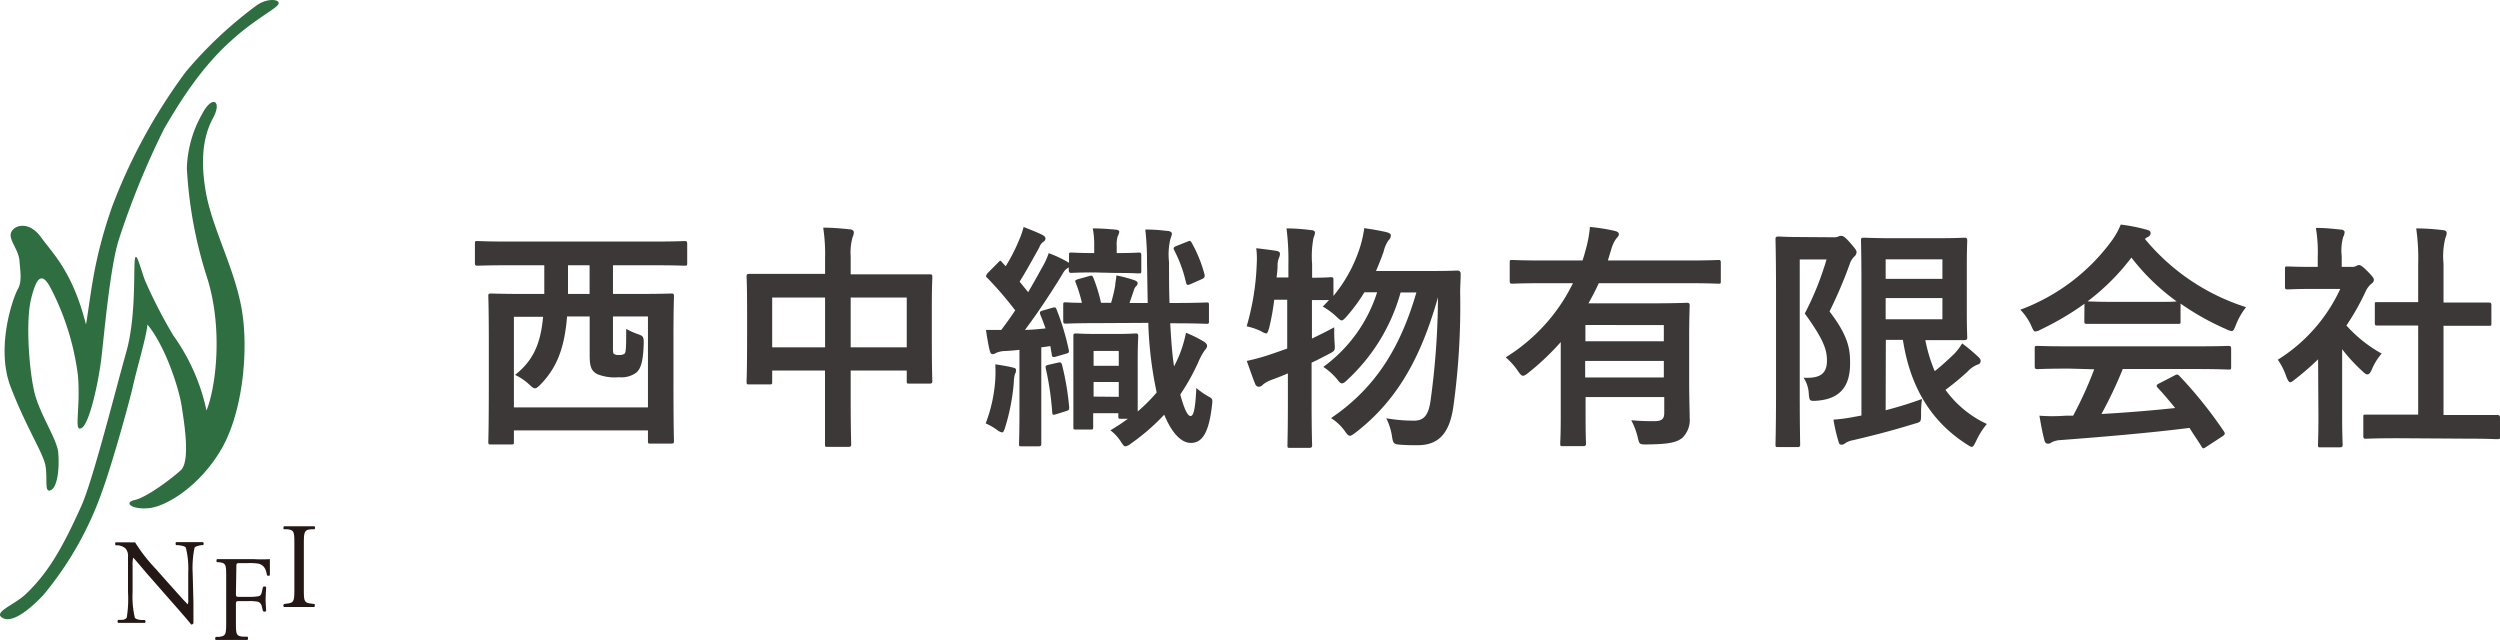 <svg xmlns="http://www.w3.org/2000/svg" viewBox="0 0 293 75"><defs><style>.cls-1{fill:#3c3837;}.cls-2{fill:#2e6e41;}.cls-3{fill:#231815;}</style></defs><g id="レイヤー_2" data-name="レイヤー 2"><g id="main"><path class="cls-1" d="M59.48,31.09c-2.47,0-3.34.05-3.51.05s-.31,0-.31-.31V28.56c0-.28,0-.31.31-.31s1,.06,3.51.06H76.72c2.5,0,3.34-.06,3.51-.06s.31,0,.31.31v2.27c0,.28,0,.31-.31.31s-1-.05-3.51-.05H71.84v3.36h3c2.72,0,3.67-.05,3.84-.05s.31,0,.31.3-.06,1.29-.06,5v4.8c0,5.89.06,7,.06,7.18s0,.31-.31.31H76.25c-.28,0-.31,0-.31-.31V50.44H60.23v1.34c0,.28,0,.31-.31.31H57.54c-.28,0-.31,0-.31-.31s.06-1.29.06-7.2V40.34c0-4.35-.06-5.44-.06-5.64s0-.3.31-.3,1.12.05,3.84.05h2.41V31.09Zm.75,16.66H75.94V37.09h-4.1v3.45c0,.61,0,.81.09.92a.88.88,0,0,0,.62.14,1,1,0,0,0,.64-.14c.17-.16.2-.61.2-2.91a9.13,9.13,0,0,0,1.37.61c.65.23.73.28.67,1.46-.08,1.85-.36,2.64-.87,3.06a2.91,2.91,0,0,1-2,.53A5.52,5.52,0,0,1,70,43.85c-.61-.34-.89-.73-.89-2.16v-4.6H66.46c-.28,3.48-1.09,5.92-3.14,8-.28.28-.45.42-.62.42s-.34-.14-.67-.44a6.43,6.43,0,0,0-1.66-1.13c2.19-1.74,3-3.75,3.28-6.81H60.23Zm8.87-13.3V31.09H66.57v3.36Z"/><path class="cls-1" d="M96.7,30.27a20.91,20.91,0,0,0-.22-3.59c1,0,2.16.09,3.11.2.25,0,.48.14.48.34a1.36,1.36,0,0,1-.14.56,6.57,6.57,0,0,0-.23,2.27v2.1h5.45c2.69,0,3.61,0,3.81,0s.31,0,.31.3-.06,1-.06,3.48v3.26c0,4.48.06,5.3.06,5.46s0,.31-.31.31h-2.38c-.28,0-.31,0-.31-.31V43.43H99.7v3.45c0,3.33.06,5,.06,5.18s0,.31-.31.31H97c-.29,0-.31,0-.31-.31s0-1.82,0-5.13v-3.5H90.5v1.29c0,.31,0,.33-.3.33H87.81c-.28,0-.31,0-.31-.33s.06-1,.06-5.5V36.33c0-2.86-.06-3.76-.06-3.93s0-.3.31-.3,1.12,0,3.82,0H96.7ZM90.5,40.71h6.2V34.87H90.5Zm9.2-5.84v5.84h6.57V34.87Z"/><path class="cls-1" d="M116.65,44.41a15.57,15.57,0,0,0,0-1.71c.79.11,1.54.25,2,.36s.42.2.42.34a.65.65,0,0,1-.11.42,3.53,3.53,0,0,0-.14,1,24.69,24.69,0,0,1-1,5.22c-.14.45-.23.64-.37.64a1.39,1.39,0,0,1-.64-.33,7.76,7.76,0,0,0-1.29-.73A17.23,17.23,0,0,0,116.65,44.41Zm11.59-12.48c-1.91,0-2.5.05-2.67.05s-.31,0-.31-.33v-.31l-.17.11c-.28.17-.42.39-.81,1.07-1.46,2.35-2.8,4.34-4.15,6.14.81,0,1.6-.09,2.41-.17-.19-.53-.39-1.07-.61-1.6-.09-.31-.09-.39.3-.5l1.07-.31c.34-.09.42-.09.51.14A29.62,29.62,0,0,1,125.26,41c.06.28,0,.37-.31.45l-1.17.34c-.37.11-.48.05-.51-.23l-.17-1c-.36.06-.73.11-1.06.14v7.63c0,2.58,0,3.53,0,3.67s0,.31-.3.31h-2c-.28,0-.31,0-.31-.31s.05-1.09.05-3.67V41c-.53.06-1.09.11-1.68.14a2.62,2.62,0,0,0-1.07.23.79.79,0,0,1-.44.14c-.12,0-.23-.17-.31-.48-.17-.73-.31-1.54-.42-2.36.67,0,1.23,0,1.79,0,.56-.75,1.12-1.51,1.63-2.3a42.25,42.25,0,0,0-3.25-3.78c-.23-.17-.2-.26,0-.56L117,30.75c.23-.25.25-.25.45,0l.42.45a20.78,20.78,0,0,0,1.54-3,10.25,10.25,0,0,0,.56-1.6c.76.31,1.52.59,2.19.93.28.14.37.28.37.45a.44.44,0,0,1-.26.36,1.34,1.34,0,0,0-.47.67c-.82,1.46-1.49,2.7-2.3,4l1,1.23c.59-1,1.09-1.91,1.62-2.86a9.32,9.32,0,0,0,.79-1.71,14.4,14.4,0,0,1,2.16,1c.08.06.17.08.22.14v-.93c0-.25,0-.28.31-.28s.76.06,2.64.06v-.81a9.63,9.63,0,0,0-.17-2.08c1,0,1.71.06,2.64.14.31,0,.47.14.47.25a1.46,1.46,0,0,1-.19.54,3.4,3.4,0,0,0-.11,1.15v.81c1.85,0,2.41-.06,2.58-.06s.3,0,.3.28v1.83c0,.31,0,.33-.3.33s-.73-.05-2.67-.05ZM124,42.5c.33-.08.39,0,.47.25a32,32,0,0,1,.84,5c0,.3-.05.33-.39.44l-1.09.34c-.45.14-.48.11-.51-.22a34.06,34.06,0,0,0-.76-5.14c-.05-.3,0-.33.34-.42Zm4.76-4.63c-2.72,0-3.67.06-3.84.06s-.31,0-.31-.31V35.77c0-.31,0-.34.31-.34.11,0,.65.06,1.88.06a16.05,16.05,0,0,0-.73-2.36c-.11-.28-.06-.3.31-.42l1.29-.36c.31-.09.36-.06.48.22a19.6,19.6,0,0,1,.89,2.92h1.18a18.91,18.91,0,0,0,.48-2c0-.34.11-.7.14-1.21a15.07,15.07,0,0,1,2.19.59c.16.09.3.14.3.31a.41.41,0,0,1-.16.34,1.06,1.06,0,0,0-.28.5l-.51,1.49h2.13l-.08-4.71a34.3,34.3,0,0,0-.2-3.9c1,0,1.63.06,2.64.17.25,0,.48.17.48.31a2.36,2.36,0,0,1-.17.59,7.78,7.78,0,0,0-.17,2.74c0,1.74,0,3.34.06,4.8h.47c2.72,0,3.68-.06,3.82-.06.31,0,.33,0,.33.34v1.85c0,.28,0,.31-.33.31-.14,0-1.1-.06-3.82-.06h-.39c.11,1.94.22,3.62.45,5.05a16.13,16.13,0,0,0,.76-1.68A15.68,15.68,0,0,0,139,39a14.58,14.58,0,0,1,2.13,1.06c.25.17.34.31.34.48s-.11.33-.31.56a7.92,7.92,0,0,0-.73,1.37,25.13,25.13,0,0,1-2.1,3.76c.45,1.71.87,2.53,1.2,2.53s.56-.68.68-3.29a8.17,8.17,0,0,0,1.43,1c.5.26.47.37.42.93-.37,3.34-1.15,4.51-2.5,4.51-1.06,0-2.19-1.06-3.11-3.31A25.33,25.33,0,0,1,132.53,52a1.31,1.31,0,0,1-.65.31c-.14,0-.25-.15-.45-.45a5.37,5.37,0,0,0-1.29-1.43,23.48,23.48,0,0,0,2.05-1.35h-.81c-.28,0-.31,0-.31-.31v-.34h-2.95v1.6c0,.28,0,.31-.3.31H126.1c-.28,0-.3,0-.3-.31s0-.92,0-5V42.84c0-2.44,0-3.26,0-3.45s0-.31.3-.31.73.06,2.42.06h2.21c1.66,0,2.19-.06,2.36-.06s.31,0,.31.31-.06,1-.06,2.75v2.52c0,1.91,0,3,0,3.56A19,19,0,0,0,135.56,46l-.2-1a45,45,0,0,1-.78-7.16Zm-.59,5h2.95V41.13h-2.95Zm2.95,3.64V44.77h-2.95v1.71Zm8.41-13.21c-.33.14-.44.14-.53-.19a15.61,15.61,0,0,0-1.37-3.76c-.14-.25-.12-.37.22-.51l1.26-.5c.34-.14.37-.17.54.08a15.74,15.74,0,0,1,1.51,3.71c.08.28,0,.44-.25.56Z"/><path class="cls-1" d="M149.34,35.13a27.46,27.46,0,0,1-.59,3.28c-.14.47-.2.67-.37.67a1.86,1.86,0,0,1-.61-.28,8.32,8.32,0,0,0-1.66-.56,29.61,29.61,0,0,0,1.18-7.35,9.46,9.46,0,0,0-.06-1.8c.76.09,1.69.2,2.36.31.31.06.42.17.42.34a1,1,0,0,1-.11.45,2.56,2.56,0,0,0-.17.95c0,.45-.06.9-.11,1.38H151V31a29.56,29.56,0,0,0-.22-4.23c1,0,1.93.08,2.89.2.28,0,.45.14.45.28a1.71,1.71,0,0,1-.17.59,11.39,11.39,0,0,0-.17,3.11v1.6c1.49,0,2-.06,2.19-.06s.31,0,.31.28v1.91a17,17,0,0,0,3.11-5.7,13.17,13.17,0,0,0,.5-2.24c.76.11,1.83.28,2.64.48.31.08.48.19.48.39a.83.83,0,0,1-.28.56,3.73,3.73,0,0,0-.56,1.29c-.26.76-.57,1.52-.9,2.3h6.53c2.14,0,2.81-.05,3-.05s.39.08.39.36c0,.76-.06,1.51-.06,2.19a85.52,85.52,0,0,1-.81,13.49c-.45,3-1.68,4.43-4.18,4.43-.5,0-1.29,0-2-.06s-.87-.05-1-1a7.1,7.1,0,0,0-.67-2.1,18.44,18.44,0,0,0,3.28.28c1.26,0,1.69-.84,1.91-2.33a91.6,91.6,0,0,0,.87-12.12c-2,7.07-4.77,12.06-9.62,15.82-.34.25-.53.4-.7.4s-.34-.17-.59-.54A5.89,5.89,0,0,0,156,49c5.3-3.59,8.16-8.39,10-14.72h-1.85a21.91,21.91,0,0,1-6.2,10.2c-.31.31-.5.45-.67.45s-.31-.14-.56-.47A7.32,7.32,0,0,0,155.09,43a17.23,17.23,0,0,0,6.31-8.75h-1.49a19.75,19.75,0,0,1-2.08,2.83c-.3.33-.44.47-.58.47s-.31-.14-.62-.44a8.47,8.47,0,0,0-1.6-1.18l.73-.76-2,0v4.51c.81-.39,1.68-.81,2.61-1.32,0,.51,0,1.26.05,1.88.06.84.06.87-.7,1.26s-1.32.7-2,1v4.74c0,3.2.06,4.8.06,4.94s0,.31-.31.31h-2.27c-.29,0-.31,0-.31-.31s.05-1.74.05-4.91V43.76c-.64.28-1.31.54-2,.79a3.7,3.7,0,0,0-.9.5.72.72,0,0,1-.47.28.46.46,0,0,1-.45-.3c-.34-.82-.68-1.86-1-2.73a23.54,23.54,0,0,0,2.64-.72c.7-.23,1.4-.48,2.1-.73V35.13Z"/><path class="cls-1" d="M182.92,40.09a29.85,29.85,0,0,1-3.82,3.62c-.28.22-.45.33-.61.33s-.31-.16-.57-.53a8.08,8.08,0,0,0-1.45-1.63,21.13,21.13,0,0,0,7.88-8.69h-3.54c-2.52,0-3.39.06-3.56.06s-.31,0-.31-.31V30.78c0-.28,0-.31.31-.31s1,.06,3.56.06h4.66c.14-.4.25-.79.36-1.21a14.52,14.52,0,0,0,.51-2.72,21.81,21.81,0,0,1,2.86.45c.31.08.53.17.53.39s-.17.37-.31.53a4,4,0,0,0-.59,1.29l-.39,1.27h9.4c2.52,0,3.39-.06,3.56-.06s.28,0,.28.31v2.16c0,.28,0,.31-.28.31s-1-.06-3.56-.06H187.38c-.37.81-.79,1.6-1.21,2.36h7.52c2.52,0,3.81-.06,4-.06s.34,0,.34.31-.06,1.37-.06,3.73V44.6c0,2.08.06,3.57.06,4.35a2.93,2.93,0,0,1-.85,2.36c-.67.53-1.51.75-4.17.78-.87,0-.87,0-1.07-.84a8.31,8.31,0,0,0-.76-2,25.77,25.77,0,0,0,2.67.11c.9,0,1.2-.22,1.2-1V46.54h-9.22v2.22c0,2.32.05,3.08.05,3.22s0,.31-.31.31H183.2c-.31,0-.34,0-.34-.31s.06-.9.06-3.22Zm2.89-2V40H195V38.1ZM195,44.24V42.3h-9.22v1.94Z"/><path class="cls-1" d="M214.9,27.81a1.21,1.21,0,0,0,.56-.09.6.6,0,0,1,.31-.08c.25,0,.48.14,1.09.84s.73.87.73,1.09a.72.72,0,0,1-.28.51,2.22,2.22,0,0,0-.53.89,52.2,52.2,0,0,1-2.36,5.53c2.3,3,2.41,4.54,2.41,6.11,0,2.61-1.12,4.13-3.84,4.35-.9.06-.92.06-1-.81a3.7,3.7,0,0,0-.61-1.88c1.73.08,2.74-.31,2.74-2,0-1.29-.39-2.47-2.6-5.53a34.63,34.63,0,0,0,2.55-6.33h-3.14V46.15c0,3.78.05,5.77.05,5.94s0,.31-.31.31h-2.27c-.28,0-.31,0-.31-.31s.06-2.07.06-5.94V34.06c0-3.87-.06-5.81-.06-6s0-.34.31-.34.93.06,2.39.06ZM221,48.08a43.87,43.87,0,0,0,4.26-1.32,11.64,11.64,0,0,0-.11,1.77c0,.93,0,.93-.84,1.15-2.16.67-4.46,1.29-7.13,1.91a2.66,2.66,0,0,0-.89.33.69.69,0,0,1-.45.2c-.17,0-.28-.06-.34-.28a20.61,20.61,0,0,1-.62-2.66,19.4,19.4,0,0,0,2.36-.31l.92-.17V33.11c0-3.15-.05-4.74-.05-4.94s0-.31.31-.31,1.32.06,3.61.06h5c2.1,0,3.08-.06,3.22-.06s.31,0,.31.31-.05,1.12-.05,3.08v5.19c0,2,.05,3,.05,3.12s0,.3-.31.3-1.12,0-3.22,0h-1.38a18,18,0,0,0,1.1,3.64c.78-.61,1.51-1.29,2.33-2.07a7.77,7.77,0,0,0,.89-1.18,20.78,20.78,0,0,1,1.94,1.63c.17.19.22.28.22.45a.4.4,0,0,1-.33.39,3.19,3.19,0,0,0-1.21.84,31.87,31.87,0,0,1-2.58,2.13,12.41,12.41,0,0,0,4.85,4,8.94,8.94,0,0,0-1.26,2c-.22.45-.33.68-.5.68s-.31-.12-.62-.31c-4.46-2.86-6.68-7.13-7.46-12.23h-2Zm0-17.69v2.29h6.65V30.39Zm6.65,4.54H221v2.49h6.65Z"/><path class="cls-1" d="M244.3,35.6a32.62,32.62,0,0,1-5.08,3,1.74,1.74,0,0,1-.67.25c-.19,0-.28-.19-.5-.7a6.48,6.48,0,0,0-1.27-1.85,23.32,23.32,0,0,0,10.77-8.16,8.7,8.7,0,0,0,1-1.82,20.61,20.61,0,0,1,3,.59c.33.08.5.19.5.39a.48.48,0,0,1-.28.45,2.2,2.2,0,0,0-.39.25,25.24,25.24,0,0,0,11.86,8,8.19,8.19,0,0,0-1.2,2.1c-.2.51-.29.7-.48.7a1.92,1.92,0,0,1-.65-.22,30.74,30.74,0,0,1-5.35-3v2.07c0,.28,0,.31-.31.31s-.93,0-3.17,0h-4.32c-2.24,0-3,0-3.17,0s-.31,0-.31-.31Zm-1.79,7.6c-2.64,0-3.54.06-3.71.06s-.33,0-.33-.31v-2.1c0-.28,0-.31.33-.31s1.07.05,3.71.05h14.95c2.63,0,3.53-.05,3.7-.05s.33,0,.33.31V43c0,.28,0,.31-.33.31s-1.07-.06-3.7-.06h-8.67a50.14,50.14,0,0,1-2.5,5.27c2.92-.16,6-.42,8.64-.7-.64-.78-1.29-1.57-2.05-2.38-.19-.22-.16-.34.17-.5l1.8-.93c.31-.17.39-.14.59.06a50.24,50.24,0,0,1,5.21,6.5c.14.23.14.34-.14.54l-1.93,1.26c-.17.11-.26.17-.34.17s-.14-.06-.22-.2c-.48-.79-1-1.52-1.41-2.19-4.65.59-10.37,1.07-15.14,1.43a2.58,2.58,0,0,0-1,.25A.67.67,0,0,1,240,52c-.19,0-.34-.14-.39-.39-.25-.93-.42-1.91-.59-2.89a20.83,20.83,0,0,0,3.06,0c.28,0,.59,0,.89,0a43.93,43.93,0,0,0,2.47-5.44Zm9.59-7.82c1.88,0,2.72,0,3-.06a25.53,25.53,0,0,1-5.3-5.13,26.29,26.29,0,0,1-5.14,5.13c.26,0,1,.06,3.09.06Z"/><path class="cls-1" d="M271.68,42.11A31.9,31.9,0,0,1,269,44.44c-.28.22-.45.36-.59.36s-.28-.22-.45-.64a7.6,7.6,0,0,0-1-2,19.31,19.31,0,0,0,7.32-8.3h-3.17c-2.13,0-2.8.06-3,.06s-.31,0-.31-.31V31.54c0-.29,0-.31.31-.31s.84.05,3,.05h.53V30.13a17.08,17.08,0,0,0-.22-3.42c1.06,0,1.91.09,2.92.2.28,0,.45.17.45.28a1.4,1.4,0,0,1-.17.59,5.85,5.85,0,0,0-.17,2.24v1.26h1.18a1,1,0,0,0,.53-.11.73.73,0,0,1,.31-.11c.17,0,.45.17,1,.73s.75.81.75,1a.54.54,0,0,1-.28.45,2.76,2.76,0,0,0-.64.81A28.75,28.75,0,0,1,275,38.15a16,16,0,0,0,4.13,3.29A6.66,6.66,0,0,0,278,43.26c-.19.42-.33.62-.53.62s-.31-.12-.56-.34a20.26,20.26,0,0,1-2.41-2.61v7.88c0,2.08.06,3.17.06,3.31s0,.31-.34.31H272c-.3,0-.33,0-.33-.31s.05-1.23.05-3.31Zm9.37,9.25c-2.66,0-3.59.06-3.76.06s-.31,0-.31-.31V48.9c0-.29,0-.31.31-.31s1.1,0,3.76,0h2.36V38.15h-1.26c-2.5,0-3.37,0-3.54,0s-.28,0-.28-.28V35.69c0-.28,0-.28.28-.28s1,0,3.54,0h1.26V31a24.84,24.84,0,0,0-.23-4.23c1.07,0,2.14.08,3.12.2.25,0,.45.14.45.28a1.19,1.19,0,0,1-.14.59,8.94,8.94,0,0,0-.23,3.08v4.54h1.77c2.49,0,3.36,0,3.53,0s.31,0,.31.28V37.9c0,.28,0,.28-.31.28s-1,0-3.53,0h-1.77V48.64h2.55c2.67,0,3.57,0,3.73,0s.34,0,.34.31v2.21c0,.28,0,.31-.34.31s-1.06-.06-3.73-.06Z"/><path class="cls-2" d="M30.12.6a47.94,47.94,0,0,0-8.33,7.8,65,65,0,0,0-8.65,15.82c-2.21,6.33-2.42,10-3.06,13.82-1.58-6.22-3.9-8.33-5.27-10.23s-3.06-1.48-3.48-.63.84,2,.95,3.37S2.6,33,2.07,33.93s-2.6,6.75-.83,11.39S5,53,5.31,54.49s-.18,3.38.66,2.95,1-2.84.85-4.43S4.6,48.48,4,45.84,3,37.62,3.65,35s1.27-3.06,2.22-1.37A30.47,30.47,0,0,1,9.14,44.05c.31,4-.53,6.64.42,6.12s2-5.51,2.32-8.19,1-10.48,2-13.75A94.51,94.51,0,0,1,19.28,15c1.27-2.11,3.88-6.74,7.89-10.3C29.69,2.41,32,1.23,32.55.6S31.5-.35,30.12.6Z"/><path class="cls-2" d="M24.11,22.43c-.74-4.32-.08-6.87.88-8.64,1.07-2-.14-2.69-1.3-.43a13.65,13.65,0,0,0-1.79,6.33,50.51,50.51,0,0,0,2.42,13c1.81,5.87,1,12.68-.12,15.42a23.37,23.37,0,0,0-3.88-8.78A58.69,58.69,0,0,1,17.05,33c-.53-1.27-1.16-4.12-1.27-2.32s.11,6.75-1,10.65S10.91,56.22,9.56,59.24C7.37,64.11,5.69,67.1,3,69.65,1.61,70.94-.92,71.78.34,72.44s3.52-1.39,4.79-2.76A39.38,39.38,0,0,0,12,57.5c1.12-3.06,3.17-10.39,3.59-12.29s1.58-5.8,1.69-7.17c2.11,2.53,3.69,7.49,4,9.49s1.06,6.54-.1,7.59-4,3.17-5.38,3.48-.32,1.16,1.69.95S23.38,57,25.91,52.7s3.26-11.6,2.42-16.45S24.85,26.75,24.11,22.43Z"/><path class="cls-3" d="M22.67,70.54c0,.43,0,2.12,0,2.49a.26.26,0,0,1-.27.16c-.17-.24-.59-.74-1.83-2.15l-3.31-3.77c-.38-.44-1.35-1.61-1.65-1.92h0a3.47,3.47,0,0,0-.07.92v3.11a10.8,10.8,0,0,0,.26,3c.08.16.37.25.72.28l.45,0A.26.26,0,0,1,17,73c-.64,0-1.14,0-1.67,0s-1,0-1.48,0a.25.25,0,0,1,0-.35l.38,0c.33,0,.56-.13.63-.29A13.75,13.75,0,0,0,15,69.38V65.26a1.28,1.28,0,0,0-.31-1,1.59,1.59,0,0,0-.88-.35l-.25,0c-.08-.08-.08-.3,0-.35.6,0,1.36,0,1.61,0a4.41,4.41,0,0,0,.66,0,19.42,19.42,0,0,0,2.44,3.13l1.38,1.56c1,1.1,1.68,1.9,2.35,2.58h0a1.37,1.37,0,0,0,.06-.6V67.13a10.07,10.07,0,0,0-.28-2.95c-.09-.13-.32-.22-.89-.29l-.24,0c-.1-.08-.09-.31,0-.35.65,0,1.14,0,1.68,0s1,0,1.47,0a.25.25,0,0,1,0,.35l-.2,0c-.46.07-.74.19-.8.3a11.64,11.64,0,0,0-.22,2.94Z"/><path class="cls-3" d="M27.65,69.57c0,.38.05.38.47.38h1a5.92,5.92,0,0,0,1.21-.08c.16-.06.28-.13.36-.5l.13-.57a.29.29,0,0,1,.37,0c0,.34-.06.91-.06,1.44s.06,1.05.06,1.38a.29.29,0,0,1-.37,0l-.14-.56a.7.7,0,0,0-.46-.54,5.38,5.38,0,0,0-1.1-.07h-1c-.42,0-.47,0-.47.39v2c0,1.5,0,1.71.87,1.78l.49,0A.3.3,0,0,1,29,75c-.84,0-1.33,0-1.9,0S26,75,25.3,75c-.09,0-.11-.27,0-.36l.36,0c.82-.1.85-.28.85-1.78V67.68c0-1.49,0-1.69-.85-1.79l-.23,0c-.09-.06-.06-.31,0-.36.6,0,1.08,0,1.65,0h2.63a16.4,16.4,0,0,0,1.92,0c0,.66,0,1.34,0,1.89a.27.27,0,0,1-.34,0c-.11-.64-.28-1.17-1-1.36A6.45,6.45,0,0,0,29,66h-.87c-.43,0-.43,0-.43.57Z"/><path class="cls-3" d="M34.5,63.86c0-1.51,0-1.76-.86-1.83l-.36,0c-.09,0-.06-.31,0-.35.71,0,1.19,0,1.79,0s1.06,0,1.77,0c.09,0,.12.3,0,.35l-.36,0c-.84.07-.87.32-.87,1.83v5.07c0,1.51,0,1.71.87,1.81l.36.05c.09,0,.06.31,0,.35-.71,0-1.2,0-1.77,0s-1.08,0-1.79,0a.26.26,0,0,1,0-.35l.36-.05c.84-.1.86-.3.86-1.81Z"/></g></g></svg>